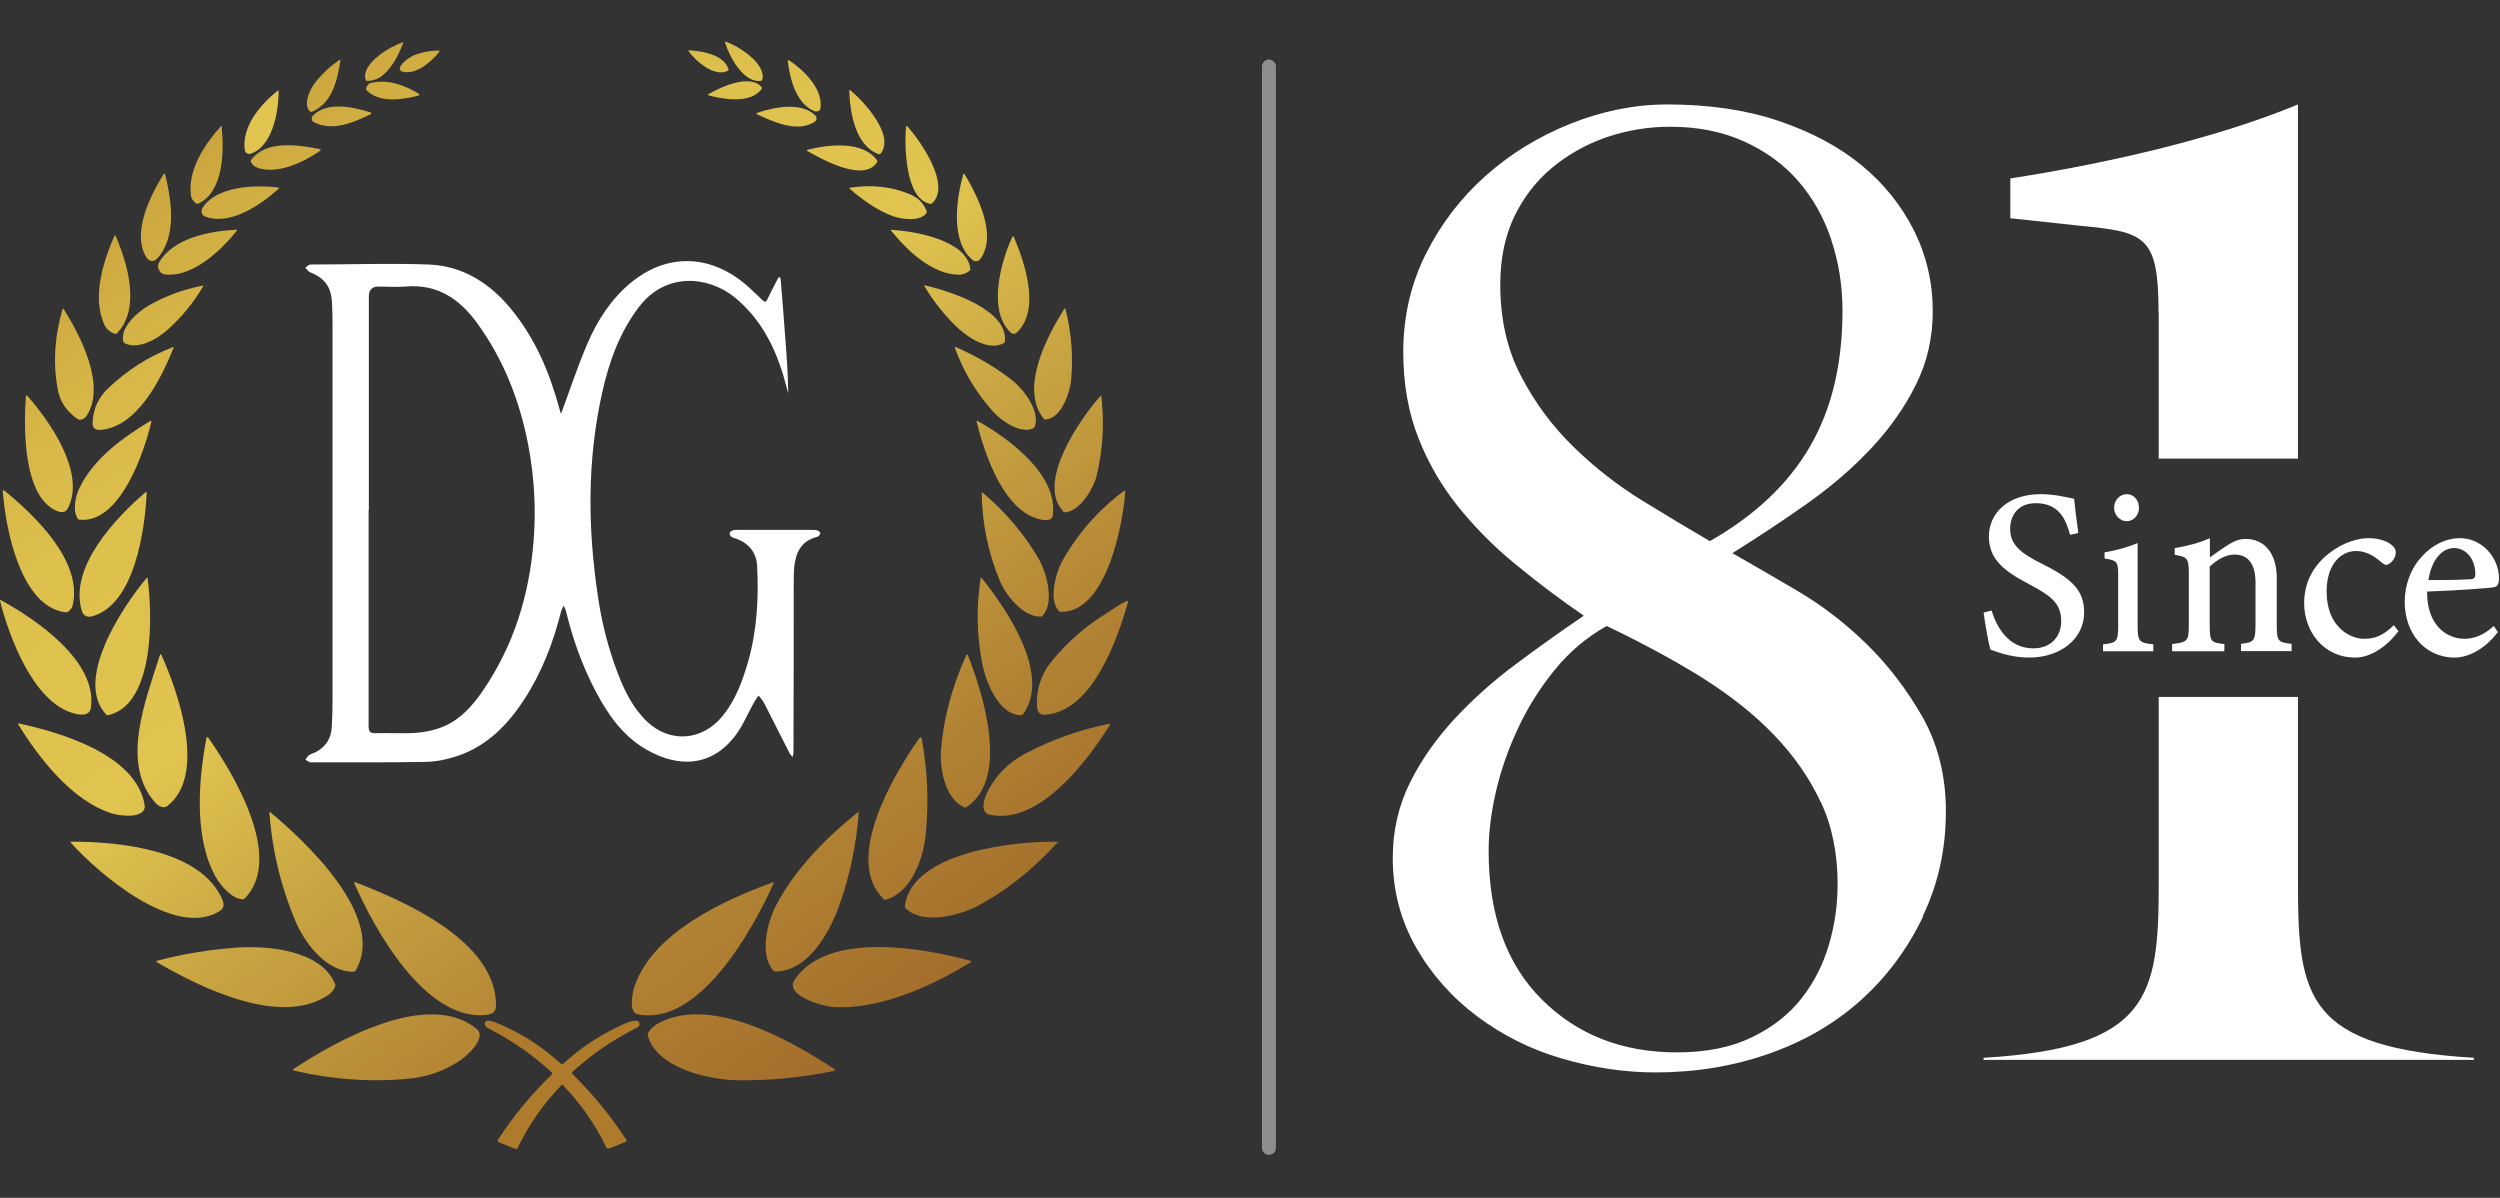 <svg width="359" height="172" viewBox="0 0 359 172" fill="none" xmlns="http://www.w3.org/2000/svg">
<rect x="0" y="0" width="359" height="172" fill="#333333" stroke="none"/>
<g clip-path="url(#clip0_749_4473)">
<path d="M80.506 59.59C81.767 56.187 82.926 52.648 84.392 49.246C85.823 45.946 87.8 42.883 90.663 40.535C95.469 36.623 101.195 36.486 106.171 40.127C107.33 40.978 108.353 42.033 109.409 43.019C109.852 43.462 110.023 43.428 110.261 42.849C110.704 41.897 111.216 40.944 111.693 40.025C111.727 39.923 111.829 39.855 111.931 39.753C112 39.855 112.102 39.991 112.102 40.093C112.34 42.985 112.579 45.877 112.783 48.77C112.988 51.322 113.158 53.907 113.192 56.493C112.852 55.303 112.579 54.078 112.17 52.921C110.841 48.94 108.796 45.401 105.524 42.713C101.706 39.617 95.605 39.038 91.754 44.074C88.959 47.749 87.459 51.968 86.471 56.391C84.289 66.157 84.392 75.99 85.891 85.823C86.437 89.532 87.357 93.105 88.686 96.609C89.675 99.195 90.868 101.645 92.879 103.584C96.185 106.749 100.82 106.408 103.751 102.836C105.592 100.59 106.546 97.97 107.364 95.248C108.693 90.689 108.966 85.993 108.727 81.298C108.625 79.324 107.535 78.031 105.728 77.351C105.524 77.283 105.251 77.249 105.081 77.113C104.91 77.011 104.74 76.738 104.774 76.568C104.774 76.432 105.046 76.228 105.217 76.16C105.421 76.092 105.694 76.092 105.933 76.092C109.443 76.092 112.92 76.092 116.43 76.092C116.737 76.092 117.078 76.092 117.351 76.16C117.521 76.194 117.828 76.466 117.794 76.568C117.76 76.772 117.555 77.045 117.385 77.079C115.033 77.657 114.249 79.358 114.045 81.502C113.976 82.353 113.976 83.237 113.976 84.088C113.976 92.084 113.976 100.08 113.942 108.076C113.942 108.28 113.874 108.484 113.806 108.688C113.67 108.518 113.465 108.348 113.397 108.178C112.17 105.796 110.977 103.414 109.784 101.066C109.58 100.624 109.239 100.284 108.932 99.876C108.693 100.25 108.387 100.624 108.182 101.032C107.432 102.393 106.819 103.857 105.933 105.15C102.661 109.947 97.752 110.491 92.81 107.633C89.436 105.694 87.289 102.598 85.516 99.229C83.608 95.588 82.244 91.778 81.29 87.797C81.222 87.524 81.086 87.252 80.949 86.98C80.813 87.252 80.642 87.524 80.574 87.797C79.45 92.254 77.814 96.541 75.291 100.42C72.906 104.095 69.94 107.123 65.714 108.552C64.282 109.028 62.748 109.369 61.249 109.403C55.83 109.505 50.41 109.471 44.991 109.471C44.821 109.471 44.65 109.471 44.514 109.471C44.275 109.369 44.071 109.233 43.866 109.096C44.036 108.858 44.139 108.586 44.377 108.45C44.65 108.246 45.025 108.178 45.332 108.008C46.831 107.225 47.581 105.966 47.649 104.333C47.718 103.04 47.752 101.747 47.752 100.454C47.752 82.421 47.752 64.387 47.752 46.32C47.752 45.469 47.718 44.585 47.684 43.734C47.615 41.25 46.729 39.991 44.48 39.072C44.241 38.97 44.071 38.664 43.832 38.426C44.105 38.256 44.343 37.984 44.616 37.984C50.274 37.984 55.932 37.779 61.59 37.984C66.395 38.188 70.213 40.57 73.28 44.244C76.825 48.498 78.904 53.431 80.336 58.705C80.438 59.045 80.54 59.352 80.574 59.488L80.506 59.59ZM52.932 73.268C52.932 79.018 52.932 84.802 52.932 90.553C52.932 95.112 52.932 99.637 52.932 104.197C52.932 104.979 53.069 105.32 53.955 105.286C55.966 105.218 57.977 105.388 59.954 105.218C61.283 105.115 62.68 104.775 63.907 104.231C66.259 103.176 67.929 101.237 69.361 99.161C73.758 92.696 76.007 85.483 76.621 77.725C76.996 73.064 76.723 68.402 75.837 63.809C74.61 57.514 72.326 51.628 68.509 46.388C65.987 42.917 62.783 40.74 58.249 41.148C56.954 41.25 55.659 41.148 54.364 41.148C53.432 41.148 52.967 41.613 52.967 42.543C52.967 52.785 52.967 63.026 52.967 73.268H52.932Z" fill="white"/>
<path d="M104.262 6C106.171 6.681 109.988 9.13 109.477 11.41C109.477 11.546 109.374 11.614 109.238 11.614C106.75 11.921 104.705 8.076 104.126 6.136C104.091 6 104.126 5.966 104.262 6Z" fill="url(#paint0_linear_749_4473)"/>
<path d="M52.489 11.444C51.841 9.096 56.068 6.647 57.84 6.068C57.84 6.068 57.908 6.068 57.908 6.102C57.908 6.102 57.908 6.102 57.908 6.136C57.124 8.246 55.42 11.682 52.761 11.614C52.625 11.614 52.557 11.546 52.489 11.41V11.444Z" fill="url(#paint1_linear_749_4473)"/>
<path d="M57.465 9.573C58.59 7.803 61.01 7.293 62.953 7.259C63.123 7.259 63.157 7.327 63.055 7.463C61.896 8.926 59.715 10.798 57.772 10.287C57.5 10.219 57.363 9.981 57.431 9.709C57.431 9.641 57.465 9.607 57.5 9.573H57.465Z" fill="url(#paint2_linear_749_4473)"/>
<path d="M99.013 7.225C100.82 7.327 103.887 7.837 104.603 9.879C104.637 10.015 104.603 10.151 104.467 10.185C102.626 11.104 99.933 8.824 98.911 7.395C98.809 7.259 98.843 7.191 99.013 7.191V7.225Z" fill="url(#paint3_linear_749_4473)"/>
<path d="M48.876 8.756C48.467 11.41 47.717 14.813 44.82 16.038C44.683 16.106 44.513 16.038 44.445 15.935C43.49 14.881 44.581 12.703 45.263 11.852C46.251 10.594 47.376 9.539 48.705 8.654C48.876 8.552 48.944 8.586 48.91 8.756H48.876Z" fill="url(#paint4_linear_749_4473)"/>
<path d="M113.294 8.654C115.374 10.015 118.203 12.737 117.828 15.527C117.793 15.833 117.521 16.038 117.214 16.003C117.18 16.003 117.146 16.003 117.078 16.003C114.351 15.017 113.431 11.342 113.124 8.79C113.124 8.654 113.158 8.62 113.294 8.688V8.654Z" fill="url(#paint5_linear_749_4473)"/>
<path d="M53.409 11.886C55.727 11.342 58.147 12.261 60.123 13.452C60.192 13.486 60.226 13.588 60.192 13.656C60.192 13.69 60.123 13.724 60.089 13.724C57.942 14.302 54.5 14.847 52.693 13.009C52.591 12.907 52.557 12.771 52.591 12.635C52.693 12.227 52.966 11.954 53.375 11.886H53.409Z" fill="url(#paint6_linear_749_4473)"/>
<path d="M101.808 13.486C103.444 12.499 107.739 10.559 109.341 12.499C109.409 12.601 109.409 12.737 109.341 12.839C107.671 14.915 103.956 14.268 101.842 13.724C101.638 13.656 101.638 13.588 101.808 13.486Z" fill="url(#paint7_linear_749_4473)"/>
<path d="M35.141 21.515C34.697 18.181 37.424 14.983 39.844 13.043C39.946 12.941 40.014 12.975 40.014 13.111C40.014 15.969 39.162 21.005 36.027 22.06C35.686 22.196 35.277 21.992 35.175 21.652C35.175 21.618 35.175 21.55 35.175 21.515H35.141Z" fill="url(#paint8_linear_749_4473)"/>
<path d="M126.143 22.128C122.803 20.903 122.053 16.105 121.951 13.043C121.951 12.907 122.019 12.873 122.122 12.975C123.962 14.472 128.529 19.372 126.484 22.026C126.416 22.128 126.28 22.162 126.143 22.128Z" fill="url(#paint9_linear_749_4473)"/>
<path d="M53.205 16.412C50.751 17.603 47.717 18.93 45.059 17.535C44.786 17.399 44.684 17.058 44.82 16.752C44.82 16.718 44.888 16.65 44.922 16.616C47.001 14.506 50.682 15.357 53.205 16.14C53.273 16.14 53.307 16.242 53.307 16.31C53.307 16.344 53.273 16.378 53.239 16.378L53.205 16.412Z" fill="url(#paint10_linear_749_4473)"/>
<path d="M116.976 17.5C114.487 19.1 111.079 17.5 108.693 16.412C108.625 16.412 108.625 16.31 108.659 16.276C108.659 16.276 108.659 16.242 108.727 16.208C111.147 15.391 115.067 14.574 117.078 16.582C117.316 16.82 117.316 17.194 117.078 17.398C117.078 17.398 117.01 17.466 116.976 17.466V17.5Z" fill="url(#paint11_linear_749_4473)"/>
<path d="M31.834 18.147C32.175 21.584 32.175 27.47 28.494 29.239C28.392 29.273 28.29 29.273 28.188 29.239C27.71 28.899 27.472 28.491 27.404 27.98C26.995 24.34 29.312 20.835 31.698 18.147C31.766 18.045 31.834 18.079 31.834 18.181V18.147Z" fill="url(#paint12_linear_749_4473)"/>
<path d="M130.337 18.181C132.177 20.257 136.608 26.551 133.881 29.171C133.779 29.273 133.677 29.273 133.574 29.273C129.927 28.559 129.893 20.835 130.098 18.283C130.098 18.079 130.2 18.045 130.337 18.215V18.181Z" fill="url(#paint13_linear_749_4473)"/>
<path d="M45.809 21.38C46.116 21.448 46.116 21.55 45.877 21.72C43.593 23.285 39.878 25.088 37.015 24.102C36.572 23.965 36.265 23.693 36.061 23.319C35.993 23.217 35.993 23.081 36.061 22.979C38.14 20.12 42.673 20.767 45.809 21.38Z" fill="url(#paint14_linear_749_4473)"/>
<path d="M125.939 23.319C123.997 26.211 118.202 22.945 115.987 21.72C115.782 21.618 115.817 21.516 116.021 21.482C118.986 20.767 123.86 20.155 125.939 23.013C126.008 23.115 126.008 23.217 125.939 23.319Z" fill="url(#paint15_linear_749_4473)"/>
<path d="M138.517 25.02C140.391 28.15 143.254 33.799 140.766 37.201C140.527 37.541 140.05 37.609 139.709 37.371C136.437 34.683 137.324 28.627 138.312 25.088C138.38 24.884 138.448 24.884 138.551 25.088L138.517 25.02Z" fill="url(#paint16_linear_749_4473)"/>
<path d="M21.03 36.963C18.849 33.492 21.61 28.049 23.484 25.02C23.518 24.952 23.62 24.952 23.655 24.986C23.655 24.986 23.689 25.02 23.723 25.054C24.643 28.865 25.427 34.003 22.564 37.133C22.053 37.678 21.439 37.576 21.03 36.963Z" fill="url(#paint17_linear_749_4473)"/>
<path d="M29.005 29.988C30.914 26.687 36.674 26.517 39.946 26.925C40.082 26.925 40.116 26.994 40.014 27.096C37.526 29.375 32.959 32.506 29.414 31.077C29.039 30.907 28.835 30.464 29.005 30.09C29.005 30.09 29.005 30.022 29.039 29.988H29.005Z" fill="url(#paint18_linear_749_4473)"/>
<path d="M131.086 28.116C131.973 28.525 132.62 29.239 133.063 30.294C133.097 30.43 133.063 30.532 133.029 30.634C132.245 31.587 130.746 31.519 129.655 31.383C127.133 31.077 123.895 28.797 122.02 27.096C121.952 27.028 121.952 26.994 122.054 26.96C125.292 26.449 128.326 26.823 131.086 28.082V28.116Z" fill="url(#paint19_linear_749_4473)"/>
<path d="M22.767 37.814C24.812 34.139 30.13 33.186 33.947 32.982C34.083 32.982 34.083 33.016 34.015 33.118C31.8 35.908 27.948 39.549 24.165 39.447C23.551 39.447 23.177 39.311 23.006 39.039C22.665 38.562 22.597 38.154 22.802 37.848L22.767 37.814Z" fill="url(#paint20_linear_749_4473)"/>
<path d="M128.087 33.016C131.222 33.186 138.857 34.445 139.334 38.596C139.334 38.732 139.334 38.834 139.198 38.903C138.721 39.277 138.243 39.447 137.732 39.447C133.881 39.447 130.268 35.976 127.984 33.152C127.882 33.016 127.916 32.982 128.087 32.982V33.016Z" fill="url(#paint21_linear_749_4473)"/>
<path d="M14.895 46.422C13.293 42.577 14.724 37.814 16.395 33.935C16.463 33.765 16.565 33.765 16.633 33.935C18.303 37.814 20.246 44.312 16.803 47.851C16.701 47.953 16.565 47.987 16.429 47.919C15.679 47.613 15.168 47.136 14.895 46.422Z" fill="url(#paint22_linear_749_4473)"/>
<path d="M145.64 34.139C147.276 38.052 149.389 44.551 146.015 47.749C145.776 47.987 145.401 47.987 145.129 47.749C141.823 44.653 143.663 37.712 145.333 34.105C145.435 33.867 145.538 33.867 145.64 34.105V34.139Z" fill="url(#paint23_linear_749_4473)"/>
<path d="M132.824 40.978C136.198 41.761 144.753 44.381 144.31 49.008C144.31 49.144 144.242 49.212 144.14 49.28C141.89 50.505 138.789 48.361 137.119 46.694C135.448 45.027 133.983 43.156 132.756 41.114C132.756 41.08 132.756 41.012 132.756 40.978C132.756 40.978 132.79 40.978 132.824 40.978Z" fill="url(#paint24_linear_749_4473)"/>
<path d="M17.69 49.008C17.281 46.966 19.735 44.823 21.303 43.904C23.723 42.509 26.313 41.556 29.108 41.012C29.21 41.012 29.244 41.012 29.176 41.114C27.779 43.496 26.04 45.605 23.961 47.443C22.496 48.736 19.769 50.267 17.894 49.28C17.792 49.212 17.724 49.11 17.69 49.008Z" fill="url(#paint25_linear_749_4473)"/>
<path d="M9.169 44.415C11.555 48.225 15.236 55.303 12.475 59.658C12.236 60.032 11.93 60.236 11.521 60.27C11.418 60.27 11.282 60.27 11.18 60.202C9.612 59.114 8.658 57.753 8.317 56.051C7.601 52.343 7.806 48.464 8.964 44.449C8.999 44.313 9.067 44.279 9.169 44.449V44.415Z" fill="url(#paint26_linear_749_4473)"/>
<path d="M149.866 60.134C146.39 55.745 150.377 48.259 152.831 44.346C152.831 44.278 152.934 44.278 152.968 44.312C152.968 44.312 153.002 44.346 153.002 44.38C153.854 47.749 154.127 51.151 153.82 54.554C153.649 56.391 152.388 60.1 150.173 60.236C150.037 60.236 149.934 60.202 149.832 60.1L149.866 60.134Z" fill="url(#paint27_linear_749_4473)"/>
<path d="M24.915 49.961C23.143 54.418 19.632 61.461 14.315 61.733C13.599 61.767 13.258 61.393 13.292 60.611C13.395 58.705 14.11 57.106 15.508 55.779C18.235 53.159 21.336 51.186 24.813 49.859C24.915 49.825 24.949 49.859 24.915 49.961Z" fill="url(#paint28_linear_749_4473)"/>
<path d="M137.221 49.825C140.459 51.254 143.186 52.887 145.402 54.656C147.106 56.017 149.287 58.977 148.64 61.189C148.605 61.291 148.537 61.393 148.435 61.461C146.731 62.448 143.834 60.474 142.675 59.181C140.187 56.425 138.346 53.363 137.119 49.927C137.085 49.791 137.119 49.757 137.221 49.825Z" fill="url(#paint29_linear_749_4473)"/>
<path d="M3.987 56.902C7.191 60.577 12.304 67.858 9.782 72.928C9.509 73.506 9.032 73.676 8.35 73.438C3.204 71.601 3.408 61.053 3.715 56.97C3.715 56.732 3.817 56.732 3.953 56.902H3.987Z" fill="url(#paint30_linear_749_4473)"/>
<path d="M152.661 73.404C148.741 69.253 155.183 60.032 158.046 56.834C158.046 56.8 158.114 56.8 158.148 56.834C158.148 56.834 158.148 56.834 158.148 56.902C158.591 60.645 158.387 64.388 157.535 68.096C157.126 69.968 155.217 73.37 152.933 73.574C152.831 73.574 152.695 73.54 152.627 73.472L152.661 73.404Z" fill="url(#paint31_linear_749_4473)"/>
<path d="M11.418 70.07C13.429 65.85 17.689 62.788 21.609 60.44C21.643 60.44 21.711 60.44 21.745 60.474C21.745 60.474 21.745 60.508 21.745 60.542C20.757 64.796 17.28 75.207 11.452 74.629C11.316 74.629 11.213 74.561 11.145 74.459C10.395 73.268 10.838 71.26 11.418 70.07Z" fill="url(#paint32_linear_749_4473)"/>
<path d="M150.037 74.697C144.243 74.085 141.38 65.136 140.255 60.611C140.221 60.441 140.255 60.407 140.425 60.474C144.822 62.924 151.878 68.13 151.196 73.88C151.128 74.493 150.753 74.731 150.071 74.663L150.037 74.697Z" fill="url(#paint33_linear_749_4473)"/>
<path d="M0.58 70.41C4.908 73.948 11.827 80.481 10.464 86.81C10.362 87.252 10.157 87.559 9.782 87.831C9.68 87.899 9.544 87.933 9.441 87.933C2.863 87.15 0.75 75.616 0.409 70.512C0.409 70.376 0.443 70.342 0.58 70.444V70.41Z" fill="url(#paint34_linear_749_4473)"/>
<path d="M152.423 80.787C154.672 76.704 157.672 73.268 161.421 70.478C161.523 70.376 161.591 70.41 161.591 70.58C161.251 75.275 158.933 87.899 152.389 87.865C152.253 87.865 152.15 87.831 152.048 87.729C150.582 86.198 151.571 82.421 152.423 80.787Z" fill="url(#paint35_linear_749_4473)"/>
<path d="M11.759 87.763C9.85 81.434 16.599 74.391 20.86 70.716C20.996 70.58 21.098 70.614 21.064 70.818C20.825 75.752 19.428 86.844 13.191 88.511C12.509 88.681 11.964 88.409 11.759 87.763Z" fill="url(#paint36_linear_749_4473)"/>
<path d="M143.561 83.373C141.925 79.426 141.039 75.241 140.971 70.818C140.971 70.716 141.005 70.682 141.107 70.75C144.345 73.472 147.004 76.602 149.083 80.107C150.241 82.046 151.503 86.436 149.73 88.409C149.662 88.511 149.526 88.545 149.423 88.545C146.867 88.579 144.447 85.483 143.561 83.373Z" fill="url(#paint37_linear_749_4473)"/>
<path d="M15.27 102.632C10.532 97.63 17.689 87.014 21.03 83.033C21.132 82.931 21.2 82.931 21.2 83.067C21.882 88.103 22.291 101.067 15.576 102.7C15.474 102.7 15.338 102.7 15.27 102.598V102.632Z" fill="url(#paint38_linear_749_4473)"/>
<path d="M140.936 82.965C144.515 87.388 150.991 96.813 146.935 102.53C146.867 102.632 146.731 102.7 146.594 102.7C143.356 102.666 141.516 97.8 141.005 95.078C140.255 91.063 140.187 87.048 140.834 82.999C140.834 82.897 140.868 82.897 140.936 82.999V82.965Z" fill="url(#paint39_linear_749_4473)"/>
<path d="M0.102 86.163C5.078 88.885 14.008 94.908 13.054 101.611C12.884 102.87 11.52 102.7 10.566 102.428C4.738 100.828 1.295 91.369 0 86.266C0 86.163 0 86.129 0.102 86.198V86.163Z" fill="url(#paint40_linear_749_4473)"/>
<path d="M162 86.436C160.5 91.642 156.956 102.121 150.139 102.632C149.355 102.7 148.946 102.292 148.912 101.441C148.776 98.991 149.491 96.814 151.059 94.908C153.275 92.22 155.831 89.94 158.796 88.137C159.512 87.695 160.739 86.776 161.796 86.3C161.864 86.266 161.966 86.3 162 86.368C162 86.402 162 86.436 162 86.47V86.436Z" fill="url(#paint41_linear_749_4473)"/>
<path d="M22.325 115.289C17.212 109.641 20.962 100.488 22.939 94.125C23.007 93.887 23.109 93.887 23.211 94.125C25.597 99.399 29.755 111.376 23.995 115.765C23.484 116.14 22.734 115.765 22.325 115.289Z" fill="url(#paint42_linear_749_4473)"/>
<path d="M135.142 107.429C135.551 102.836 136.846 98.311 138.755 94.091C138.755 94.023 138.857 93.989 138.925 94.023C138.925 94.023 138.993 94.057 138.993 94.091C141.243 99.808 144.958 111.853 138.789 115.902C138.686 115.97 138.584 115.97 138.448 115.902C135.653 114.745 134.869 110.151 135.142 107.395V107.429Z" fill="url(#paint43_linear_749_4473)"/>
<path d="M2.727 103.891C8.692 105.184 19.496 108.348 20.758 115.527C21.132 117.705 17.076 117.161 15.986 116.786C10.294 114.949 5.624 108.892 2.625 104.027C2.557 103.891 2.591 103.823 2.727 103.891Z" fill="url(#paint44_linear_749_4473)"/>
<path d="M141.823 113.656C143.05 111.274 144.856 109.471 147.242 108.212C151.059 106.204 155.081 104.775 159.308 103.925C159.342 103.925 159.41 103.925 159.41 103.993C159.41 103.993 159.41 104.027 159.41 104.061C156.172 109.233 149.253 118.522 142.13 116.99C140.664 116.684 141.312 114.677 141.823 113.69V113.656Z" fill="url(#paint45_linear_749_4473)"/>
<path d="M29.858 105.864C33.743 111.376 40.73 123.217 35.175 129.001C35.106 129.069 35.004 129.137 34.868 129.137C33.368 129.137 31.698 127.198 31.016 126.007C27.812 120.393 28.494 111.989 29.653 105.932C29.653 105.864 29.721 105.83 29.789 105.864C29.789 105.864 29.823 105.864 29.858 105.898V105.864Z" fill="url(#paint46_linear_749_4473)"/>
<path d="M126.859 129.07C121.031 123.387 128.461 111.002 132.074 105.932C132.108 105.864 132.21 105.864 132.279 105.898C132.279 105.898 132.347 105.966 132.347 106C133.199 110.56 133.403 115.187 132.926 119.883C132.585 123.319 130.881 128.117 127.2 129.206C127.064 129.24 126.961 129.206 126.859 129.138V129.07Z" fill="url(#paint47_linear_749_4473)"/>
<path d="M38.787 116.616C43.899 120.835 55.59 131.791 51.057 139.379C50.989 139.481 50.886 139.549 50.75 139.549C46.797 139.549 43.695 135.364 42.331 132.064C40.286 127.13 39.059 121.992 38.685 116.684C38.685 116.65 38.685 116.582 38.753 116.582C38.753 116.582 38.787 116.582 38.821 116.582L38.787 116.616Z" fill="url(#paint48_linear_749_4473)"/>
<path d="M111.419 130.056C114.146 124.85 118.611 120.291 123.178 116.65C123.28 116.582 123.315 116.582 123.315 116.718C122.974 121.278 122.053 125.701 120.52 130.022C119.088 134.003 116.055 139.447 111.351 139.515C111.249 139.515 111.113 139.481 111.044 139.379C109.033 137.065 110.158 132.506 111.419 130.056Z" fill="url(#paint49_linear_749_4473)"/>
<path d="M31.425 130.907C24.95 134.718 14.213 125.497 10.191 121.04C10.089 120.937 10.123 120.869 10.259 120.869C16.872 120.835 28.869 121.958 31.937 129.206C32.243 129.954 32.175 130.465 31.425 130.907Z" fill="url(#paint50_linear_749_4473)"/>
<path d="M129.927 130.124C130.949 122.264 145.878 120.767 151.774 120.869C151.877 120.869 151.911 120.903 151.843 121.005C148.23 124.952 144.412 127.981 140.39 130.09C137.63 131.519 132.585 132.812 130.063 130.464C129.961 130.396 129.927 130.26 129.961 130.158L129.927 130.124Z" fill="url(#paint51_linear_749_4473)"/>
<path d="M51.023 126.688C58.454 129.546 71.167 135.228 71.235 144.313C71.235 145.265 70.758 145.64 69.838 145.742C61.01 146.661 53.75 133.391 50.887 126.858C50.819 126.688 50.887 126.62 51.023 126.688Z" fill="url(#paint52_linear_749_4473)"/>
<path d="M91.14 141.591C93.798 133.867 103.955 129.274 111.011 126.688C111.045 126.688 111.113 126.688 111.113 126.722C111.113 126.722 111.113 126.756 111.113 126.79C108.284 133.153 100.479 147.511 91.549 145.64C90.22 145.368 90.833 142.441 91.14 141.557V141.591Z" fill="url(#paint53_linear_749_4473)"/>
<path d="M47.342 142.747C40.559 147.613 28.869 141.897 22.563 138.188C22.393 138.086 22.393 138.018 22.597 137.95C26.244 136.997 30.062 136.351 33.981 136.079C38.48 135.772 46.115 136.419 48.126 141.318C48.16 141.42 48.16 141.557 48.126 141.659C47.922 142.135 47.649 142.509 47.308 142.747H47.342Z" fill="url(#paint54_linear_749_4473)"/>
<path d="M114.078 140.74C118.748 133.595 132.756 136.147 139.402 137.984C139.436 137.984 139.47 138.052 139.47 138.086C139.47 138.086 139.47 138.12 139.436 138.154C133.778 141.625 126.212 145.095 119.463 144.585C118.066 144.483 112.681 142.952 114.078 140.74Z" fill="url(#paint55_linear_749_4473)"/>
<path d="M42.162 153.5C48.024 149.621 61.453 141.965 68.44 147.749C70.008 149.042 66.975 151.696 65.986 152.343C63.805 153.772 61.487 154.588 59.067 154.861C53.58 155.439 47.956 155.065 42.196 153.738C42.026 153.704 42.026 153.636 42.162 153.534V153.5Z" fill="url(#paint56_linear_749_4473)"/>
<path d="M94.139 147.171C101.638 142.645 113.465 149.314 119.839 153.534C119.907 153.568 119.907 153.636 119.873 153.704C119.873 153.704 119.839 153.738 119.804 153.772C115.305 154.724 110.738 155.167 106.103 155.133C101.945 155.099 94.344 153.465 93.015 148.702C93.015 148.566 93.015 148.464 93.049 148.362C93.356 147.851 93.696 147.477 94.139 147.239V147.171Z" fill="url(#paint57_linear_749_4473)"/>
<path d="M80.574 155.881C78.018 158.535 75.939 161.529 74.337 164.83C74.268 165 74.132 165.034 73.962 164.966L71.61 164.013C71.61 164.013 71.439 163.843 71.474 163.741C71.474 163.741 71.474 163.741 71.474 163.707C73.689 160.305 76.279 157.174 79.21 154.316C79.313 154.214 79.313 154.078 79.21 153.976C76.518 151.492 73.519 149.416 70.212 147.715C69.974 147.613 69.838 147.477 69.735 147.375C69.565 147.171 69.565 146.899 69.735 146.694C69.838 146.592 69.974 146.558 70.144 146.558C70.553 146.626 70.962 146.728 71.337 146.899C74.78 148.294 77.813 150.267 80.506 152.717C80.608 152.819 80.812 152.819 80.915 152.717C83.505 150.335 86.47 148.43 89.776 146.967C90.322 146.728 90.833 146.592 91.31 146.558C91.583 146.558 91.822 146.762 91.856 147.035C91.856 147.239 91.753 147.443 91.583 147.511C88.174 149.212 85.073 151.322 82.244 153.874C82.142 153.976 82.108 154.18 82.244 154.282C85.141 157.106 87.697 160.237 89.913 163.639C90.015 163.809 89.981 163.911 89.811 163.979L87.459 164.932C87.459 164.932 87.186 164.932 87.084 164.796C85.482 161.461 83.403 158.501 80.847 155.847C80.744 155.745 80.642 155.745 80.574 155.847V155.881Z" fill="#AE7B2C"/>
</g>
<path d="M276.142 131.654C273.905 136.279 270.941 140.286 267.196 143.647C263.451 147.008 259.033 149.563 253.94 151.338C248.848 153.113 243.459 154 237.747 154C233.302 154 228.829 153.328 224.303 152.01C219.776 150.692 215.735 148.649 212.098 145.933C208.487 143.217 205.55 139.909 203.341 136.037C201.132 132.164 200 127.889 200 123.21C200 119.284 200.835 115.68 202.479 112.373C204.122 109.065 206.305 105.999 208.945 103.149C211.613 100.299 214.576 97.663 217.809 95.27C221.043 92.85 224.249 90.591 227.428 88.413C224.114 86.127 220.908 83.734 217.809 81.179C214.684 78.651 211.936 75.881 209.511 72.897C207.086 69.912 205.146 66.604 203.691 62.92C202.236 59.236 201.509 55.121 201.509 50.55C201.509 45.495 202.587 40.789 204.742 36.486C206.897 32.183 209.753 28.445 213.31 25.272C216.866 22.099 220.935 19.598 225.515 17.77C230.096 15.941 234.73 15 239.418 15C245.372 15 250.734 15.78 255.422 17.366C260.11 18.953 264.098 21.077 267.331 23.74C270.564 26.402 273.07 29.548 274.875 33.151C276.653 36.755 277.543 40.6 277.543 44.661C277.543 48.453 276.761 51.975 275.145 55.202C273.555 58.429 271.426 61.468 268.759 64.318C266.092 67.169 263.02 69.831 259.518 72.305C256.015 74.779 252.432 77.145 248.767 79.431C251.435 80.937 254.533 82.766 258.09 84.836C261.646 86.934 264.987 89.488 268.086 92.527C271.184 95.566 273.851 99.061 276.088 102.988C278.297 106.914 279.429 111.431 279.429 116.487C279.429 121.946 278.324 126.974 276.088 131.6L276.142 131.654ZM261.457 115.196C259.868 111.781 257.658 108.581 254.802 105.596C251.947 102.611 248.471 99.868 244.429 97.314C240.361 94.786 235.781 92.312 230.715 89.892C227.805 91.532 225.3 93.656 223.198 96.265C221.097 98.873 219.345 101.643 217.971 104.628C216.57 107.613 215.519 110.625 214.819 113.663C214.118 116.702 213.768 119.553 213.768 122.215C213.768 131.331 216.301 138.43 221.393 143.512C226.485 148.595 232.952 151.123 240.819 151.123C245.022 151.123 248.606 150.397 251.596 148.944C254.587 147.492 256.958 145.61 258.736 143.324C260.514 141.038 261.808 138.484 262.643 135.633C263.478 132.783 263.882 129.906 263.882 126.974C263.882 122.537 263.074 118.611 261.484 115.196H261.457ZM262.993 34.469C261.916 31.242 260.326 28.419 258.224 25.998C256.123 23.578 253.509 21.696 250.411 20.297C247.312 18.899 243.783 18.2 239.849 18.2C236.67 18.2 233.625 18.711 230.688 19.706C227.778 20.728 225.165 22.18 222.875 24.089C220.585 25.998 218.779 28.338 217.432 31.135C216.112 33.931 215.438 37.158 215.438 40.842C215.438 45.79 216.408 50.147 218.402 53.965C220.369 57.757 222.875 61.172 225.919 64.13C228.964 67.115 232.251 69.67 235.727 71.821C239.229 73.972 242.489 75.935 245.534 77.71C252 74.026 256.796 69.508 259.922 64.103C263.047 58.725 264.583 52.217 264.583 44.607C264.583 41.057 264.044 37.669 262.966 34.442L262.993 34.469Z" fill="white"/>
<path d="M329.989 126.966V100.083H309.993V126.966C309.993 143.065 308.651 150.486 284.844 151.901V152.195H355.246V151.901C331.305 150.46 329.989 143.305 329.989 126.966ZM309.993 44.847V65.857H329.989V15C318.582 19.725 303.471 23.329 288.682 25.625V31.338L298.586 32.406C308.034 33.314 309.966 33.821 309.966 44.847H309.993Z" fill="white"/>
<path d="M297.269 76.815C296.642 74.537 295.661 72.259 292.337 72.259C289.694 72.259 288.659 74.113 288.659 75.941C288.659 78.245 290.184 79.437 293.154 80.92C297.323 83.013 299.285 84.628 299.285 87.939C299.285 91.647 296.016 94.428 291.356 94.428C289.203 94.428 287.323 93.846 285.825 93.29C285.552 92.362 285.089 89.793 284.844 87.966L285.988 87.674C286.697 89.952 288.332 93.104 291.983 93.104C294.462 93.104 295.988 91.462 295.988 89.21C295.988 86.668 294.571 85.582 291.465 83.94C287.732 81.98 285.607 80.311 285.607 77.026C285.607 73.742 288.277 70.961 293.073 70.961C295.144 70.961 297.078 71.491 297.841 71.623C297.977 72.868 298.141 74.325 298.441 76.55L297.296 76.788L297.269 76.815Z" fill="white"/>
<path d="M301.993 93.526V92.526C303.951 92.316 304.172 92.158 304.172 89.791V82.796C304.172 80.639 304.074 80.508 302.213 80.192V79.324C303.927 79.035 305.518 78.588 306.962 77.983V89.791C306.962 92.106 307.158 92.316 309.214 92.526V93.526H301.993ZM305.395 74.853C304.441 74.853 303.584 73.959 303.584 72.933C303.584 71.776 304.441 70.961 305.42 70.961C306.399 70.961 307.158 71.802 307.158 72.933C307.158 73.959 306.375 74.853 305.371 74.853H305.395Z" fill="white"/>
<path d="M321.812 93.499V92.457C323.705 92.238 323.89 92.019 323.89 89.581V83.663C323.89 81.17 322.969 79.635 320.891 79.635C319.576 79.635 318.34 80.403 317.314 81.362V89.773C317.314 92.184 317.498 92.266 319.418 92.485V93.526H311.922V92.485C314.105 92.211 314.315 92.101 314.315 89.745V82.375C314.315 80.101 314.079 79.992 312.29 79.663V78.704C314.026 78.43 315.815 77.964 317.34 77.279C317.34 78.046 317.34 79.197 317.34 80.046C318.024 79.553 318.761 79.005 319.655 78.43C320.628 77.8 321.47 77.389 322.469 77.389C325.205 77.389 326.941 79.499 326.941 82.978V89.745C326.941 92.129 327.151 92.238 329.071 92.457V93.499H321.838H321.812Z" fill="white"/>
<path d="M344.416 90.624C342.817 92.81 340.418 94.429 338.239 94.429C333.607 94.429 330.877 90.624 330.877 86.621C330.877 83.725 332.118 81.254 334.517 79.409C336.502 77.847 338.68 77.279 340.114 77.279C341.686 77.279 342.872 77.762 343.423 78.245C343.92 78.642 344.03 78.926 344.03 79.38C344.03 80.289 343.12 81.112 342.679 81.112C342.486 81.112 342.32 81.027 341.962 80.743C340.776 79.664 339.535 79.125 338.322 79.125C336.116 79.125 334.103 81.084 334.103 84.945C334.103 90.056 337.495 91.731 339.48 91.731C340.969 91.731 342.182 91.334 343.754 89.772L344.388 90.596L344.416 90.624Z" fill="white"/>
<path d="M358.69 90.766C356.373 93.804 353.777 94.429 352.548 94.429C348.026 94.429 345.318 90.738 345.318 86.45C345.318 83.923 346.24 81.567 347.747 79.948C349.282 78.216 351.292 77.279 353.218 77.279C356.457 77.279 358.857 80.09 358.857 83.072C358.829 83.781 358.718 84.179 358.159 84.321C357.434 84.463 352.716 84.803 348.529 84.945C348.473 89.715 351.292 91.731 353.888 91.731C355.368 91.731 356.764 91.135 358.104 89.886L358.69 90.766ZM352.381 78.699C350.734 78.699 349.171 80.317 348.724 83.299C350.65 83.299 352.576 83.299 354.614 83.185C355.228 83.185 355.452 83.015 355.452 82.447C355.48 80.516 354.307 78.699 352.381 78.699Z" fill="white"/>
<path d="M182.223 9.556L182.223 164.833" stroke="#8E8E8E" stroke-width="2" stroke-linecap="round"/>
<defs>
<linearGradient id="paint0_linear_749_4473" x1="250.345" y1="203.857" x2="73.369" y2="-37.638" gradientUnits="userSpaceOnUse">
<stop stop-color="#AE7B2C"/>
<stop offset="0.02" stop-color="#AC782B"/>
<stop offset="0.18" stop-color="#A06A28"/>
<stop offset="0.32" stop-color="#9D6628"/>
<stop offset="0.39" stop-color="#A26D2B"/>
<stop offset="0.49" stop-color="#B18233"/>
<stop offset="0.61" stop-color="#C9A542"/>
<stop offset="0.7" stop-color="#E0C44F"/>
<stop offset="0.8" stop-color="#DEC14D"/>
<stop offset="0.86" stop-color="#D7B748"/>
<stop offset="0.92" stop-color="#CDA83F"/>
<stop offset="0.98" stop-color="#BE9232"/>
<stop offset="1" stop-color="#B7882D"/>
</linearGradient>
<linearGradient id="paint1_linear_749_4473" x1="216.738" y1="228.491" x2="39.762" y2="-13.038" gradientUnits="userSpaceOnUse">
<stop stop-color="#AE7B2C"/>
<stop offset="0.02" stop-color="#AC782B"/>
<stop offset="0.18" stop-color="#A06A28"/>
<stop offset="0.32" stop-color="#9D6628"/>
<stop offset="0.39" stop-color="#A26D2B"/>
<stop offset="0.49" stop-color="#B18233"/>
<stop offset="0.61" stop-color="#C9A542"/>
<stop offset="0.7" stop-color="#E0C44F"/>
<stop offset="0.8" stop-color="#DEC14D"/>
<stop offset="0.86" stop-color="#D7B748"/>
<stop offset="0.92" stop-color="#CDA83F"/>
<stop offset="0.98" stop-color="#BE9232"/>
<stop offset="1" stop-color="#B7882D"/>
</linearGradient>
<linearGradient id="paint2_linear_749_4473" x1="220.079" y1="226.041" x2="43.103" y2="-15.488" gradientUnits="userSpaceOnUse">
<stop stop-color="#AE7B2C"/>
<stop offset="0.02" stop-color="#AC782B"/>
<stop offset="0.18" stop-color="#A06A28"/>
<stop offset="0.32" stop-color="#9D6628"/>
<stop offset="0.39" stop-color="#A26D2B"/>
<stop offset="0.49" stop-color="#B18233"/>
<stop offset="0.61" stop-color="#C9A542"/>
<stop offset="0.7" stop-color="#E0C44F"/>
<stop offset="0.8" stop-color="#DEC14D"/>
<stop offset="0.86" stop-color="#D7B748"/>
<stop offset="0.92" stop-color="#CDA83F"/>
<stop offset="0.98" stop-color="#BE9232"/>
<stop offset="1" stop-color="#B7882D"/>
</linearGradient>
<linearGradient id="paint3_linear_749_4473" x1="247.107" y1="206.239" x2="70.131" y2="-35.29" gradientUnits="userSpaceOnUse">
<stop stop-color="#AE7B2C"/>
<stop offset="0.02" stop-color="#AC782B"/>
<stop offset="0.18" stop-color="#A06A28"/>
<stop offset="0.32" stop-color="#9D6628"/>
<stop offset="0.39" stop-color="#A26D2B"/>
<stop offset="0.49" stop-color="#B18233"/>
<stop offset="0.61" stop-color="#C9A542"/>
<stop offset="0.7" stop-color="#E0C44F"/>
<stop offset="0.8" stop-color="#DEC14D"/>
<stop offset="0.86" stop-color="#D7B748"/>
<stop offset="0.92" stop-color="#CDA83F"/>
<stop offset="0.98" stop-color="#BE9232"/>
<stop offset="1" stop-color="#B7882D"/>
</linearGradient>
<linearGradient id="paint4_linear_749_4473" x1="209.512" y1="233.765" x2="32.536" y2="-7.73" gradientUnits="userSpaceOnUse">
<stop stop-color="#AE7B2C"/>
<stop offset="0.02" stop-color="#AC782B"/>
<stop offset="0.18" stop-color="#A06A28"/>
<stop offset="0.32" stop-color="#9D6628"/>
<stop offset="0.39" stop-color="#A26D2B"/>
<stop offset="0.49" stop-color="#B18233"/>
<stop offset="0.61" stop-color="#C9A542"/>
<stop offset="0.7" stop-color="#E0C44F"/>
<stop offset="0.8" stop-color="#DEC14D"/>
<stop offset="0.86" stop-color="#D7B748"/>
<stop offset="0.92" stop-color="#CDA83F"/>
<stop offset="0.98" stop-color="#BE9232"/>
<stop offset="1" stop-color="#B7882D"/>
</linearGradient>
<linearGradient id="paint5_linear_749_4473" x1="254.094" y1="201.101" x2="77.118" y2="-40.394" gradientUnits="userSpaceOnUse">
<stop stop-color="#AE7B2C"/>
<stop offset="0.02" stop-color="#AC782B"/>
<stop offset="0.18" stop-color="#A06A28"/>
<stop offset="0.32" stop-color="#9D6628"/>
<stop offset="0.39" stop-color="#A26D2B"/>
<stop offset="0.49" stop-color="#B18233"/>
<stop offset="0.61" stop-color="#C9A542"/>
<stop offset="0.7" stop-color="#E0C44F"/>
<stop offset="0.8" stop-color="#DEC14D"/>
<stop offset="0.86" stop-color="#D7B748"/>
<stop offset="0.92" stop-color="#CDA83F"/>
<stop offset="0.98" stop-color="#BE9232"/>
<stop offset="1" stop-color="#B7882D"/>
</linearGradient>
<linearGradient id="paint6_linear_749_4473" x1="215.409" y1="229.444" x2="38.433" y2="-12.051" gradientUnits="userSpaceOnUse">
<stop stop-color="#AE7B2C"/>
<stop offset="0.02" stop-color="#AC782B"/>
<stop offset="0.18" stop-color="#A06A28"/>
<stop offset="0.32" stop-color="#9D6628"/>
<stop offset="0.39" stop-color="#A26D2B"/>
<stop offset="0.49" stop-color="#B18233"/>
<stop offset="0.61" stop-color="#C9A542"/>
<stop offset="0.7" stop-color="#E0C44F"/>
<stop offset="0.8" stop-color="#DEC14D"/>
<stop offset="0.86" stop-color="#D7B748"/>
<stop offset="0.92" stop-color="#CDA83F"/>
<stop offset="0.98" stop-color="#BE9232"/>
<stop offset="1" stop-color="#B7882D"/>
</linearGradient>
<linearGradient id="paint7_linear_749_4473" x1="247.38" y1="206.034" x2="70.404" y2="-35.495" gradientUnits="userSpaceOnUse">
<stop stop-color="#AE7B2C"/>
<stop offset="0.02" stop-color="#AC782B"/>
<stop offset="0.18" stop-color="#A06A28"/>
<stop offset="0.32" stop-color="#9D6628"/>
<stop offset="0.39" stop-color="#A26D2B"/>
<stop offset="0.49" stop-color="#B18233"/>
<stop offset="0.61" stop-color="#C9A542"/>
<stop offset="0.7" stop-color="#E0C44F"/>
<stop offset="0.8" stop-color="#DEC14D"/>
<stop offset="0.86" stop-color="#D7B748"/>
<stop offset="0.92" stop-color="#CDA83F"/>
<stop offset="0.98" stop-color="#BE9232"/>
<stop offset="1" stop-color="#B7882D"/>
</linearGradient>
<linearGradient id="paint8_linear_749_4473" x1="201.196" y1="239.89" x2="24.22" y2="-1.639" gradientUnits="userSpaceOnUse">
<stop stop-color="#AE7B2C"/>
<stop offset="0.02" stop-color="#AC782B"/>
<stop offset="0.18" stop-color="#A06A28"/>
<stop offset="0.32" stop-color="#9D6628"/>
<stop offset="0.39" stop-color="#A26D2B"/>
<stop offset="0.49" stop-color="#B18233"/>
<stop offset="0.61" stop-color="#C9A542"/>
<stop offset="0.7" stop-color="#E0C44F"/>
</linearGradient>
<linearGradient id="paint9_linear_749_4473" x1="257.23" y1="198.821" x2="80.288" y2="-42.708" gradientUnits="userSpaceOnUse">
<stop stop-color="#AE7B2C"/>
<stop offset="0.02" stop-color="#AC782B"/>
<stop offset="0.18" stop-color="#A06A28"/>
<stop offset="0.32" stop-color="#9D6628"/>
<stop offset="0.39" stop-color="#A26D2B"/>
<stop offset="0.49" stop-color="#B18233"/>
<stop offset="0.61" stop-color="#C9A542"/>
<stop offset="0.7" stop-color="#E0C44F"/>
<stop offset="0.8" stop-color="#DEC14D"/>
<stop offset="0.86" stop-color="#D7B748"/>
<stop offset="0.92" stop-color="#CDA83F"/>
<stop offset="0.98" stop-color="#BE9232"/>
<stop offset="1" stop-color="#B7882D"/>
</linearGradient>
<linearGradient id="paint10_linear_749_4473" x1="208.933" y1="234.208" x2="31.957" y2="-7.288" gradientUnits="userSpaceOnUse">
<stop stop-color="#AE7B2C"/>
<stop offset="0.02" stop-color="#AC782B"/>
<stop offset="0.18" stop-color="#A06A28"/>
<stop offset="0.32" stop-color="#9D6628"/>
<stop offset="0.39" stop-color="#A26D2B"/>
<stop offset="0.49" stop-color="#B18233"/>
<stop offset="0.61" stop-color="#C9A542"/>
<stop offset="0.7" stop-color="#E0C44F"/>
<stop offset="0.8" stop-color="#DEC14D"/>
<stop offset="0.86" stop-color="#D7B748"/>
<stop offset="0.92" stop-color="#CDA83F"/>
<stop offset="0.98" stop-color="#BE9232"/>
<stop offset="1" stop-color="#B7882D"/>
</linearGradient>
<linearGradient id="paint11_linear_749_4473" x1="250.55" y1="203.721" x2="73.573" y2="-37.808" gradientUnits="userSpaceOnUse">
<stop stop-color="#AE7B2C"/>
<stop offset="0.02" stop-color="#AC782B"/>
<stop offset="0.18" stop-color="#A06A28"/>
<stop offset="0.32" stop-color="#9D6628"/>
<stop offset="0.39" stop-color="#A26D2B"/>
<stop offset="0.49" stop-color="#B18233"/>
<stop offset="0.61" stop-color="#C9A542"/>
<stop offset="0.7" stop-color="#E0C44F"/>
<stop offset="0.8" stop-color="#DEC14D"/>
<stop offset="0.86" stop-color="#D7B748"/>
<stop offset="0.92" stop-color="#CDA83F"/>
<stop offset="0.98" stop-color="#BE9232"/>
<stop offset="1" stop-color="#B7882D"/>
</linearGradient>
<linearGradient id="paint12_linear_749_4473" x1="193.221" y1="245.708" x2="16.245" y2="4.213" gradientUnits="userSpaceOnUse">
<stop stop-color="#AE7B2C"/>
<stop offset="0.02" stop-color="#AC782B"/>
<stop offset="0.18" stop-color="#A06A28"/>
<stop offset="0.32" stop-color="#9D6628"/>
<stop offset="0.39" stop-color="#A26D2B"/>
<stop offset="0.49" stop-color="#B18233"/>
<stop offset="0.61" stop-color="#C9A542"/>
<stop offset="0.7" stop-color="#E0C44F"/>
<stop offset="0.8" stop-color="#DEC14D"/>
<stop offset="0.86" stop-color="#D7B748"/>
<stop offset="0.92" stop-color="#CDA83F"/>
<stop offset="0.98" stop-color="#BE9232"/>
<stop offset="1" stop-color="#B7882D"/>
</linearGradient>
<linearGradient id="paint13_linear_749_4473" x1="259.207" y1="197.358" x2="82.265" y2="-44.171" gradientUnits="userSpaceOnUse">
<stop stop-color="#AE7B2C"/>
<stop offset="0.02" stop-color="#AC782B"/>
<stop offset="0.18" stop-color="#A06A28"/>
<stop offset="0.32" stop-color="#9D6628"/>
<stop offset="0.39" stop-color="#A26D2B"/>
<stop offset="0.49" stop-color="#B18233"/>
<stop offset="0.61" stop-color="#C9A542"/>
<stop offset="0.7" stop-color="#E0C44F"/>
<stop offset="0.8" stop-color="#DEC14D"/>
<stop offset="0.86" stop-color="#D7B748"/>
<stop offset="0.92" stop-color="#CDA83F"/>
<stop offset="0.98" stop-color="#BE9232"/>
<stop offset="1" stop-color="#B7882D"/>
</linearGradient>
<linearGradient id="paint14_linear_749_4473" x1="200.992" y1="240.026" x2="24.05" y2="-1.503" gradientUnits="userSpaceOnUse">
<stop stop-color="#AE7B2C"/>
<stop offset="0.02" stop-color="#AC782B"/>
<stop offset="0.18" stop-color="#A06A28"/>
<stop offset="0.32" stop-color="#9D6628"/>
<stop offset="0.39" stop-color="#A26D2B"/>
<stop offset="0.49" stop-color="#B18233"/>
<stop offset="0.61" stop-color="#C9A542"/>
<stop offset="0.7" stop-color="#E0C44F"/>
<stop offset="0.8" stop-color="#DEC14D"/>
<stop offset="0.86" stop-color="#D7B748"/>
<stop offset="0.92" stop-color="#CDA83F"/>
<stop offset="0.98" stop-color="#BE9232"/>
<stop offset="1" stop-color="#B7882D"/>
</linearGradient>
<linearGradient id="paint15_linear_749_4473" x1="252.97" y1="201.952" x2="75.994" y2="-39.578" gradientUnits="userSpaceOnUse">
<stop stop-color="#AE7B2C"/>
<stop offset="0.02" stop-color="#AC782B"/>
<stop offset="0.18" stop-color="#A06A28"/>
<stop offset="0.32" stop-color="#9D6628"/>
<stop offset="0.39" stop-color="#A26D2B"/>
<stop offset="0.49" stop-color="#B18233"/>
<stop offset="0.61" stop-color="#C9A542"/>
<stop offset="0.7" stop-color="#E0C44F"/>
<stop offset="0.8" stop-color="#DEC14D"/>
<stop offset="0.86" stop-color="#D7B748"/>
<stop offset="0.92" stop-color="#CDA83F"/>
<stop offset="0.98" stop-color="#BE9232"/>
<stop offset="1" stop-color="#B7882D"/>
</linearGradient>
<linearGradient id="paint16_linear_749_4473" x1="260.502" y1="196.405" x2="83.56" y2="-45.089" gradientUnits="userSpaceOnUse">
<stop stop-color="#AE7B2C"/>
<stop offset="0.02" stop-color="#AC782B"/>
<stop offset="0.18" stop-color="#A06A28"/>
<stop offset="0.32" stop-color="#9D6628"/>
<stop offset="0.39" stop-color="#A26D2B"/>
<stop offset="0.49" stop-color="#B18233"/>
<stop offset="0.61" stop-color="#C9A542"/>
<stop offset="0.7" stop-color="#E0C44F"/>
<stop offset="0.8" stop-color="#DEC14D"/>
<stop offset="0.86" stop-color="#D7B748"/>
<stop offset="0.92" stop-color="#CDA83F"/>
<stop offset="0.98" stop-color="#BE9232"/>
<stop offset="1" stop-color="#B7882D"/>
</linearGradient>
<linearGradient id="paint17_linear_749_4473" x1="184.802" y1="251.901" x2="7.826" y2="10.372" gradientUnits="userSpaceOnUse">
<stop stop-color="#AE7B2C"/>
<stop offset="0.02" stop-color="#AC782B"/>
<stop offset="0.18" stop-color="#A06A28"/>
<stop offset="0.32" stop-color="#9D6628"/>
<stop offset="0.39" stop-color="#A26D2B"/>
<stop offset="0.49" stop-color="#B18233"/>
<stop offset="0.61" stop-color="#C9A542"/>
<stop offset="0.7" stop-color="#E0C44F"/>
<stop offset="0.8" stop-color="#DEC14D"/>
<stop offset="0.86" stop-color="#D7B748"/>
<stop offset="0.92" stop-color="#CDA83F"/>
<stop offset="0.98" stop-color="#BE9232"/>
<stop offset="1" stop-color="#B7882D"/>
</linearGradient>
<linearGradient id="paint18_linear_749_4473" x1="193.732" y1="245.368" x2="16.756" y2="3.839" gradientUnits="userSpaceOnUse">
<stop stop-color="#AE7B2C"/>
<stop offset="0.02" stop-color="#AC782B"/>
<stop offset="0.18" stop-color="#A06A28"/>
<stop offset="0.32" stop-color="#9D6628"/>
<stop offset="0.39" stop-color="#A26D2B"/>
<stop offset="0.49" stop-color="#B18233"/>
<stop offset="0.61" stop-color="#C9A542"/>
<stop offset="0.7" stop-color="#E0C44F"/>
<stop offset="0.8" stop-color="#DEC14D"/>
<stop offset="0.86" stop-color="#D7B748"/>
<stop offset="0.92" stop-color="#CDA83F"/>
<stop offset="0.98" stop-color="#BE9232"/>
<stop offset="1" stop-color="#B7882D"/>
</linearGradient>
<linearGradient id="paint19_linear_749_4473" x1="254.299" y1="200.965" x2="77.323" y2="-40.53" gradientUnits="userSpaceOnUse">
<stop stop-color="#AE7B2C"/>
<stop offset="0.02" stop-color="#AC782B"/>
<stop offset="0.18" stop-color="#A06A28"/>
<stop offset="0.32" stop-color="#9D6628"/>
<stop offset="0.39" stop-color="#A26D2B"/>
<stop offset="0.49" stop-color="#B18233"/>
<stop offset="0.61" stop-color="#C9A542"/>
<stop offset="0.7" stop-color="#E0C44F"/>
<stop offset="0.8" stop-color="#DEC14D"/>
<stop offset="0.86" stop-color="#D7B748"/>
<stop offset="0.92" stop-color="#CDA83F"/>
<stop offset="0.98" stop-color="#BE9232"/>
<stop offset="1" stop-color="#B7882D"/>
</linearGradient>
<linearGradient id="paint20_linear_749_4473" x1="186.403" y1="250.71" x2="9.427" y2="9.215" gradientUnits="userSpaceOnUse">
<stop stop-color="#AE7B2C"/>
<stop offset="0.02" stop-color="#AC782B"/>
<stop offset="0.18" stop-color="#A06A28"/>
<stop offset="0.32" stop-color="#9D6628"/>
<stop offset="0.39" stop-color="#A26D2B"/>
<stop offset="0.49" stop-color="#B18233"/>
<stop offset="0.61" stop-color="#C9A542"/>
<stop offset="0.7" stop-color="#E0C44F"/>
<stop offset="0.8" stop-color="#DEC14D"/>
<stop offset="0.86" stop-color="#D7B748"/>
<stop offset="0.92" stop-color="#CDA83F"/>
<stop offset="0.98" stop-color="#BE9232"/>
<stop offset="1" stop-color="#B7882D"/>
</linearGradient>
<linearGradient id="paint21_linear_749_4473" x1="254.98" y1="200.454" x2="78.004" y2="-41.041" gradientUnits="userSpaceOnUse">
<stop stop-color="#AE7B2C"/>
<stop offset="0.02" stop-color="#AC782B"/>
<stop offset="0.18" stop-color="#A06A28"/>
<stop offset="0.32" stop-color="#9D6628"/>
<stop offset="0.39" stop-color="#A26D2B"/>
<stop offset="0.49" stop-color="#B18233"/>
<stop offset="0.61" stop-color="#C9A542"/>
<stop offset="0.7" stop-color="#E0C44F"/>
<stop offset="0.8" stop-color="#DEC14D"/>
<stop offset="0.86" stop-color="#D7B748"/>
<stop offset="0.92" stop-color="#CDA83F"/>
<stop offset="0.98" stop-color="#BE9232"/>
<stop offset="1" stop-color="#B7882D"/>
</linearGradient>
<linearGradient id="paint22_linear_749_4473" x1="176.077" y1="258.263" x2="-0.865" y2="16.768" gradientUnits="userSpaceOnUse">
<stop stop-color="#AE7B2C"/>
<stop offset="0.02" stop-color="#AC782B"/>
<stop offset="0.18" stop-color="#A06A28"/>
<stop offset="0.32" stop-color="#9D6628"/>
<stop offset="0.39" stop-color="#A26D2B"/>
<stop offset="0.49" stop-color="#B18233"/>
<stop offset="0.61" stop-color="#C9A542"/>
<stop offset="0.7" stop-color="#E0C44F"/>
<stop offset="0.8" stop-color="#DEC14D"/>
<stop offset="0.86" stop-color="#D7B748"/>
<stop offset="0.92" stop-color="#CDA83F"/>
<stop offset="0.98" stop-color="#BE9232"/>
<stop offset="1" stop-color="#B7882D"/>
</linearGradient>
<linearGradient id="paint23_linear_749_4473" x1="259.957" y1="196.814" x2="82.981" y2="-44.681" gradientUnits="userSpaceOnUse">
<stop stop-color="#AE7B2C"/>
<stop offset="0.02" stop-color="#AC782B"/>
<stop offset="0.18" stop-color="#A06A28"/>
<stop offset="0.32" stop-color="#9D6628"/>
<stop offset="0.39" stop-color="#A26D2B"/>
<stop offset="0.49" stop-color="#B18233"/>
<stop offset="0.61" stop-color="#C9A542"/>
<stop offset="0.7" stop-color="#E0C44F"/>
<stop offset="0.8" stop-color="#DEC14D"/>
<stop offset="0.86" stop-color="#D7B748"/>
<stop offset="0.92" stop-color="#CDA83F"/>
<stop offset="0.98" stop-color="#BE9232"/>
<stop offset="1" stop-color="#B7882D"/>
</linearGradient>
<linearGradient id="paint24_linear_749_4473" x1="253.889" y1="201.271" x2="76.913" y2="-40.258" gradientUnits="userSpaceOnUse">
<stop stop-color="#AE7B2C"/>
<stop offset="0.02" stop-color="#AC782B"/>
<stop offset="0.18" stop-color="#A06A28"/>
<stop offset="0.32" stop-color="#9D6628"/>
<stop offset="0.39" stop-color="#A26D2B"/>
<stop offset="0.49" stop-color="#B18233"/>
<stop offset="0.61" stop-color="#C9A542"/>
<stop offset="0.7" stop-color="#E0C44F"/>
<stop offset="0.8" stop-color="#DEC14D"/>
<stop offset="0.86" stop-color="#D7B748"/>
<stop offset="0.92" stop-color="#CDA83F"/>
<stop offset="0.98" stop-color="#BE9232"/>
<stop offset="1" stop-color="#B7882D"/>
</linearGradient>
<linearGradient id="paint25_linear_749_4473" x1="178.77" y1="256.29" x2="1.828" y2="14.795" gradientUnits="userSpaceOnUse">
<stop stop-color="#AE7B2C"/>
<stop offset="0.02" stop-color="#AC782B"/>
<stop offset="0.18" stop-color="#A06A28"/>
<stop offset="0.32" stop-color="#9D6628"/>
<stop offset="0.39" stop-color="#A26D2B"/>
<stop offset="0.49" stop-color="#B18233"/>
<stop offset="0.61" stop-color="#C9A542"/>
<stop offset="0.7" stop-color="#E0C44F"/>
<stop offset="0.8" stop-color="#DEC14D"/>
<stop offset="0.86" stop-color="#D7B748"/>
<stop offset="0.92" stop-color="#CDA83F"/>
<stop offset="0.98" stop-color="#BE9232"/>
<stop offset="1" stop-color="#B7882D"/>
</linearGradient>
<linearGradient id="paint26_linear_749_4473" x1="166.534" y1="265.273" x2="-10.442" y2="23.778" gradientUnits="userSpaceOnUse">
<stop stop-color="#AE7B2C"/>
<stop offset="0.02" stop-color="#AC782B"/>
<stop offset="0.18" stop-color="#A06A28"/>
<stop offset="0.32" stop-color="#9D6628"/>
<stop offset="0.39" stop-color="#A26D2B"/>
<stop offset="0.49" stop-color="#B18233"/>
<stop offset="0.61" stop-color="#C9A542"/>
<stop offset="0.7" stop-color="#E0C44F"/>
<stop offset="0.8" stop-color="#DEC14D"/>
<stop offset="0.86" stop-color="#D7B748"/>
<stop offset="0.92" stop-color="#CDA83F"/>
<stop offset="0.98" stop-color="#BE9232"/>
<stop offset="1" stop-color="#B7882D"/>
</linearGradient>
<linearGradient id="paint27_linear_749_4473" x1="258.525" y1="197.868" x2="81.583" y2="-43.661" gradientUnits="userSpaceOnUse">
<stop stop-color="#AE7B2C"/>
<stop offset="0.02" stop-color="#AC782B"/>
<stop offset="0.18" stop-color="#A06A28"/>
<stop offset="0.32" stop-color="#9D6628"/>
<stop offset="0.39" stop-color="#A26D2B"/>
<stop offset="0.49" stop-color="#B18233"/>
<stop offset="0.61" stop-color="#C9A542"/>
<stop offset="0.7" stop-color="#E0C44F"/>
<stop offset="0.8" stop-color="#DEC14D"/>
<stop offset="0.86" stop-color="#D7B748"/>
<stop offset="0.92" stop-color="#CDA83F"/>
<stop offset="0.98" stop-color="#BE9232"/>
<stop offset="1" stop-color="#B7882D"/>
</linearGradient>
<linearGradient id="paint28_linear_749_4473" x1="170.964" y1="262.04" x2="-6.012" y2="20.511" gradientUnits="userSpaceOnUse">
<stop stop-color="#AE7B2C"/>
<stop offset="0.02" stop-color="#AC782B"/>
<stop offset="0.18" stop-color="#A06A28"/>
<stop offset="0.32" stop-color="#9D6628"/>
<stop offset="0.39" stop-color="#A26D2B"/>
<stop offset="0.49" stop-color="#B18233"/>
<stop offset="0.61" stop-color="#C9A542"/>
<stop offset="0.7" stop-color="#E0C44F"/>
<stop offset="0.8" stop-color="#DEC14D"/>
<stop offset="0.86" stop-color="#D7B748"/>
<stop offset="0.92" stop-color="#CDA83F"/>
<stop offset="0.98" stop-color="#BE9232"/>
<stop offset="1" stop-color="#B7882D"/>
</linearGradient>
<linearGradient id="paint29_linear_749_4473" x1="251.538" y1="202.972" x2="74.562" y2="-38.523" gradientUnits="userSpaceOnUse">
<stop stop-color="#AE7B2C"/>
<stop offset="0.02" stop-color="#AC782B"/>
<stop offset="0.18" stop-color="#A06A28"/>
<stop offset="0.32" stop-color="#9D6628"/>
<stop offset="0.39" stop-color="#A26D2B"/>
<stop offset="0.49" stop-color="#B18233"/>
<stop offset="0.61" stop-color="#C9A542"/>
<stop offset="0.7" stop-color="#E0C44F"/>
<stop offset="0.8" stop-color="#DEC14D"/>
<stop offset="0.86" stop-color="#D7B748"/>
<stop offset="0.92" stop-color="#CDA83F"/>
<stop offset="0.98" stop-color="#BE9232"/>
<stop offset="1" stop-color="#B7882D"/>
</linearGradient>
<linearGradient id="paint30_linear_749_4473" x1="157.671" y1="271.771" x2="-19.305" y2="30.242" gradientUnits="userSpaceOnUse">
<stop stop-color="#AE7B2C"/>
<stop offset="0.02" stop-color="#AC782B"/>
<stop offset="0.18" stop-color="#A06A28"/>
<stop offset="0.32" stop-color="#9D6628"/>
<stop offset="0.39" stop-color="#A26D2B"/>
<stop offset="0.49" stop-color="#B18233"/>
<stop offset="0.61" stop-color="#C9A542"/>
<stop offset="0.7" stop-color="#E0C44F"/>
<stop offset="0.8" stop-color="#DEC14D"/>
<stop offset="0.86" stop-color="#D7B748"/>
<stop offset="0.92" stop-color="#CDA83F"/>
<stop offset="0.98" stop-color="#BE9232"/>
<stop offset="1" stop-color="#B7882D"/>
</linearGradient>
<linearGradient id="paint31_linear_749_4473" x1="254.912" y1="200.489" x2="77.97" y2="-41.007" gradientUnits="userSpaceOnUse">
<stop stop-color="#AE7B2C"/>
<stop offset="0.02" stop-color="#AC782B"/>
<stop offset="0.18" stop-color="#A06A28"/>
<stop offset="0.32" stop-color="#9D6628"/>
<stop offset="0.39" stop-color="#A26D2B"/>
<stop offset="0.49" stop-color="#B18233"/>
<stop offset="0.61" stop-color="#C9A542"/>
<stop offset="0.7" stop-color="#E0C44F"/>
<stop offset="0.8" stop-color="#DEC14D"/>
<stop offset="0.86" stop-color="#D7B748"/>
<stop offset="0.92" stop-color="#CDA83F"/>
<stop offset="0.98" stop-color="#BE9232"/>
<stop offset="1" stop-color="#B7882D"/>
</linearGradient>
<linearGradient id="paint32_linear_749_4473" x1="163.499" y1="267.484" x2="-13.443" y2="25.989" gradientUnits="userSpaceOnUse">
<stop stop-color="#AE7B2C"/>
<stop offset="0.02" stop-color="#AC782B"/>
<stop offset="0.18" stop-color="#A06A28"/>
<stop offset="0.32" stop-color="#9D6628"/>
<stop offset="0.39" stop-color="#A26D2B"/>
<stop offset="0.49" stop-color="#B18233"/>
<stop offset="0.61" stop-color="#C9A542"/>
<stop offset="0.7" stop-color="#E0C44F"/>
<stop offset="0.8" stop-color="#DEC14D"/>
<stop offset="0.86" stop-color="#D7B748"/>
<stop offset="0.92" stop-color="#CDA83F"/>
<stop offset="0.98" stop-color="#BE9232"/>
<stop offset="1" stop-color="#B7882D"/>
</linearGradient>
<linearGradient id="paint33_linear_749_4473" x1="247.38" y1="206.035" x2="70.404" y2="-35.46" gradientUnits="userSpaceOnUse">
<stop stop-color="#AE7B2C"/>
<stop offset="0.02" stop-color="#AC782B"/>
<stop offset="0.18" stop-color="#A06A28"/>
<stop offset="0.32" stop-color="#9D6628"/>
<stop offset="0.39" stop-color="#A26D2B"/>
<stop offset="0.49" stop-color="#B18233"/>
<stop offset="0.61" stop-color="#C9A542"/>
<stop offset="0.7" stop-color="#E0C44F"/>
<stop offset="0.8" stop-color="#DEC14D"/>
<stop offset="0.86" stop-color="#D7B748"/>
<stop offset="0.92" stop-color="#CDA83F"/>
<stop offset="0.98" stop-color="#BE9232"/>
<stop offset="1" stop-color="#B7882D"/>
</linearGradient>
<linearGradient id="paint34_linear_749_4473" x1="150.275" y1="277.181" x2="-26.667" y2="35.652" gradientUnits="userSpaceOnUse">
<stop stop-color="#AE7B2C"/>
<stop offset="0.02" stop-color="#AC782B"/>
<stop offset="0.18" stop-color="#A06A28"/>
<stop offset="0.32" stop-color="#9D6628"/>
<stop offset="0.39" stop-color="#A26D2B"/>
<stop offset="0.49" stop-color="#B18233"/>
<stop offset="0.61" stop-color="#C9A542"/>
<stop offset="0.7" stop-color="#E0C44F"/>
<stop offset="0.8" stop-color="#DEC14D"/>
<stop offset="0.86" stop-color="#D7B748"/>
<stop offset="0.92" stop-color="#CDA83F"/>
<stop offset="0.98" stop-color="#BE9232"/>
<stop offset="1" stop-color="#B7882D"/>
</linearGradient>
<linearGradient id="paint35_linear_749_4473" x1="249.153" y1="204.741" x2="72.211" y2="-36.787" gradientUnits="userSpaceOnUse">
<stop stop-color="#AE7B2C"/>
<stop offset="0.02" stop-color="#AC782B"/>
<stop offset="0.18" stop-color="#A06A28"/>
<stop offset="0.32" stop-color="#9D6628"/>
<stop offset="0.39" stop-color="#A26D2B"/>
<stop offset="0.49" stop-color="#B18233"/>
<stop offset="0.61" stop-color="#C9A542"/>
<stop offset="0.7" stop-color="#E0C44F"/>
<stop offset="0.8" stop-color="#DEC14D"/>
<stop offset="0.86" stop-color="#D7B748"/>
<stop offset="0.92" stop-color="#CDA83F"/>
<stop offset="0.98" stop-color="#BE9232"/>
<stop offset="1" stop-color="#B7882D"/>
</linearGradient>
<linearGradient id="paint36_linear_749_4473" x1="157.842" y1="271.635" x2="-19.134" y2="30.14" gradientUnits="userSpaceOnUse">
<stop stop-color="#AE7B2C"/>
<stop offset="0.02" stop-color="#AC782B"/>
<stop offset="0.18" stop-color="#A06A28"/>
<stop offset="0.32" stop-color="#9D6628"/>
<stop offset="0.39" stop-color="#A26D2B"/>
<stop offset="0.49" stop-color="#B18233"/>
<stop offset="0.61" stop-color="#C9A542"/>
<stop offset="0.7" stop-color="#E0C44F"/>
<stop offset="0.8" stop-color="#DEC14D"/>
<stop offset="0.86" stop-color="#D7B748"/>
<stop offset="0.92" stop-color="#CDA83F"/>
<stop offset="0.98" stop-color="#BE9232"/>
<stop offset="1" stop-color="#B7882D"/>
</linearGradient>
<linearGradient id="paint37_linear_749_4473" x1="241.041" y1="210.662" x2="64.099" y2="-30.833" gradientUnits="userSpaceOnUse">
<stop stop-color="#AE7B2C"/>
<stop offset="0.02" stop-color="#AC782B"/>
<stop offset="0.18" stop-color="#A06A28"/>
<stop offset="0.32" stop-color="#9D6628"/>
<stop offset="0.39" stop-color="#A26D2B"/>
<stop offset="0.49" stop-color="#B18233"/>
<stop offset="0.61" stop-color="#C9A542"/>
<stop offset="0.7" stop-color="#E0C44F"/>
<stop offset="0.8" stop-color="#DEC14D"/>
<stop offset="0.86" stop-color="#D7B748"/>
<stop offset="0.92" stop-color="#CDA83F"/>
<stop offset="0.98" stop-color="#BE9232"/>
<stop offset="1" stop-color="#B7882D"/>
</linearGradient>
<linearGradient id="paint38_linear_749_4473" x1="152.525" y1="275.548" x2="-24.417" y2="34.019" gradientUnits="userSpaceOnUse">
<stop stop-color="#AE7B2C"/>
<stop offset="0.02" stop-color="#AC782B"/>
<stop offset="0.18" stop-color="#A06A28"/>
<stop offset="0.32" stop-color="#9D6628"/>
<stop offset="0.39" stop-color="#A26D2B"/>
<stop offset="0.49" stop-color="#B18233"/>
<stop offset="0.61" stop-color="#C9A542"/>
<stop offset="0.7" stop-color="#E0C44F"/>
<stop offset="0.8" stop-color="#DEC14D"/>
<stop offset="0.86" stop-color="#D7B748"/>
<stop offset="0.92" stop-color="#CDA83F"/>
<stop offset="0.98" stop-color="#BE9232"/>
<stop offset="1" stop-color="#B7882D"/>
</linearGradient>
<linearGradient id="paint39_linear_749_4473" x1="233.576" y1="216.14" x2="56.634" y2="-25.389" gradientUnits="userSpaceOnUse">
<stop stop-color="#AE7B2C"/>
<stop offset="0.02" stop-color="#AC782B"/>
<stop offset="0.18" stop-color="#A06A28"/>
<stop offset="0.32" stop-color="#9D6628"/>
<stop offset="0.39" stop-color="#A26D2B"/>
<stop offset="0.49" stop-color="#B18233"/>
<stop offset="0.61" stop-color="#C9A542"/>
<stop offset="0.7" stop-color="#E0C44F"/>
<stop offset="0.8" stop-color="#DEC14D"/>
<stop offset="0.86" stop-color="#D7B748"/>
<stop offset="0.92" stop-color="#CDA83F"/>
<stop offset="0.98" stop-color="#BE9232"/>
<stop offset="1" stop-color="#B7882D"/>
</linearGradient>
<linearGradient id="paint40_linear_749_4473" x1="144.174" y1="281.639" x2="-32.802" y2="40.144" gradientUnits="userSpaceOnUse">
<stop stop-color="#AE7B2C"/>
<stop offset="0.02" stop-color="#AC782B"/>
<stop offset="0.18" stop-color="#A06A28"/>
<stop offset="0.32" stop-color="#9D6628"/>
<stop offset="0.39" stop-color="#A26D2B"/>
<stop offset="0.49" stop-color="#B18233"/>
<stop offset="0.61" stop-color="#C9A542"/>
<stop offset="0.7" stop-color="#E0C44F"/>
<stop offset="0.8" stop-color="#DEC14D"/>
<stop offset="0.86" stop-color="#D7B748"/>
<stop offset="0.92" stop-color="#CDA83F"/>
<stop offset="0.98" stop-color="#BE9232"/>
<stop offset="1" stop-color="#B7882D"/>
</linearGradient>
<linearGradient id="paint41_linear_749_4473" x1="241.108" y1="210.628" x2="64.132" y2="-30.867" gradientUnits="userSpaceOnUse">
<stop stop-color="#AE7B2C"/>
<stop offset="0.02" stop-color="#AC782B"/>
<stop offset="0.18" stop-color="#A06A28"/>
<stop offset="0.32" stop-color="#9D6628"/>
<stop offset="0.39" stop-color="#A26D2B"/>
<stop offset="0.49" stop-color="#B18233"/>
<stop offset="0.61" stop-color="#C9A542"/>
<stop offset="0.7" stop-color="#E0C44F"/>
<stop offset="0.8" stop-color="#DEC14D"/>
<stop offset="0.86" stop-color="#D7B748"/>
<stop offset="0.92" stop-color="#CDA83F"/>
<stop offset="0.98" stop-color="#BE9232"/>
<stop offset="1" stop-color="#B7882D"/>
</linearGradient>
<linearGradient id="paint42_linear_749_4473" x1="149.798" y1="277.521" x2="-27.144" y2="36.027" gradientUnits="userSpaceOnUse">
<stop stop-color="#AE7B2C"/>
<stop offset="0.02" stop-color="#AC782B"/>
<stop offset="0.18" stop-color="#A06A28"/>
<stop offset="0.32" stop-color="#9D6628"/>
<stop offset="0.39" stop-color="#A26D2B"/>
<stop offset="0.49" stop-color="#B18233"/>
<stop offset="0.61" stop-color="#C9A542"/>
<stop offset="0.7" stop-color="#E0C44F"/>
<stop offset="0.8" stop-color="#DEC14D"/>
<stop offset="0.86" stop-color="#D7B748"/>
<stop offset="0.92" stop-color="#CDA83F"/>
<stop offset="0.98" stop-color="#BE9232"/>
<stop offset="1" stop-color="#B7882D"/>
</linearGradient>
<linearGradient id="paint43_linear_749_4473" x1="224.816" y1="222.571" x2="47.84" y2="-18.958" gradientUnits="userSpaceOnUse">
<stop stop-color="#AE7B2C"/>
<stop offset="0.02" stop-color="#AC782B"/>
<stop offset="0.18" stop-color="#A06A28"/>
<stop offset="0.32" stop-color="#9D6628"/>
<stop offset="0.39" stop-color="#A26D2B"/>
<stop offset="0.49" stop-color="#B18233"/>
<stop offset="0.61" stop-color="#C9A542"/>
<stop offset="0.7" stop-color="#E0C44F"/>
<stop offset="0.8" stop-color="#DEC14D"/>
<stop offset="0.86" stop-color="#D7B748"/>
<stop offset="0.92" stop-color="#CDA83F"/>
<stop offset="0.98" stop-color="#BE9232"/>
<stop offset="1" stop-color="#B7882D"/>
</linearGradient>
<linearGradient id="paint44_linear_749_4473" x1="140.46" y1="284.395" x2="-36.517" y2="42.866" gradientUnits="userSpaceOnUse">
<stop stop-color="#AE7B2C"/>
<stop offset="0.02" stop-color="#AC782B"/>
<stop offset="0.18" stop-color="#A06A28"/>
<stop offset="0.32" stop-color="#9D6628"/>
<stop offset="0.39" stop-color="#A26D2B"/>
<stop offset="0.49" stop-color="#B18233"/>
<stop offset="0.61" stop-color="#C9A542"/>
<stop offset="0.7" stop-color="#E0C44F"/>
<stop offset="0.8" stop-color="#DEC14D"/>
<stop offset="0.86" stop-color="#D7B748"/>
<stop offset="0.92" stop-color="#CDA83F"/>
<stop offset="0.98" stop-color="#BE9232"/>
<stop offset="1" stop-color="#B7882D"/>
</linearGradient>
<linearGradient id="paint45_linear_749_4473" x1="230.134" y1="218.658" x2="53.158" y2="-22.837" gradientUnits="userSpaceOnUse">
<stop stop-color="#AE7B2C"/>
<stop offset="0.02" stop-color="#AC782B"/>
<stop offset="0.18" stop-color="#A06A28"/>
<stop offset="0.32" stop-color="#9D6628"/>
<stop offset="0.39" stop-color="#A26D2B"/>
<stop offset="0.49" stop-color="#B18233"/>
<stop offset="0.61" stop-color="#C9A542"/>
<stop offset="0.7" stop-color="#E0C44F"/>
<stop offset="0.8" stop-color="#DEC14D"/>
<stop offset="0.86" stop-color="#D7B748"/>
<stop offset="0.92" stop-color="#CDA83F"/>
<stop offset="0.98" stop-color="#BE9232"/>
<stop offset="1" stop-color="#B7882D"/>
</linearGradient>
<linearGradient id="paint46_linear_749_4473" x1="149.423" y1="277.794" x2="-27.519" y2="36.299" gradientUnits="userSpaceOnUse">
<stop stop-color="#AE7B2C"/>
<stop offset="0.02" stop-color="#AC782B"/>
<stop offset="0.18" stop-color="#A06A28"/>
<stop offset="0.32" stop-color="#9D6628"/>
<stop offset="0.39" stop-color="#A26D2B"/>
<stop offset="0.49" stop-color="#B18233"/>
<stop offset="0.61" stop-color="#C9A542"/>
<stop offset="0.7" stop-color="#E0C44F"/>
<stop offset="0.8" stop-color="#DEC14D"/>
<stop offset="0.86" stop-color="#D7B748"/>
<stop offset="0.92" stop-color="#CDA83F"/>
<stop offset="0.98" stop-color="#BE9232"/>
<stop offset="1" stop-color="#B7882D"/>
</linearGradient>
<linearGradient id="paint47_linear_749_4473" x1="213.091" y1="231.145" x2="36.115" y2="-10.35" gradientUnits="userSpaceOnUse">
<stop stop-color="#AE7B2C"/>
<stop offset="0.02" stop-color="#AC782B"/>
<stop offset="0.18" stop-color="#A06A28"/>
<stop offset="0.32" stop-color="#9D6628"/>
<stop offset="0.39" stop-color="#A26D2B"/>
<stop offset="0.49" stop-color="#B18233"/>
<stop offset="0.61" stop-color="#C9A542"/>
<stop offset="0.7" stop-color="#E0C44F"/>
<stop offset="0.8" stop-color="#DEC14D"/>
<stop offset="0.86" stop-color="#D7B748"/>
<stop offset="0.92" stop-color="#CDA83F"/>
<stop offset="0.98" stop-color="#BE9232"/>
<stop offset="1" stop-color="#B7882D"/>
</linearGradient>
<linearGradient id="paint48_linear_749_4473" x1="152.558" y1="275.514" x2="-24.384" y2="33.985" gradientUnits="userSpaceOnUse">
<stop stop-color="#AE7B2C"/>
<stop offset="0.02" stop-color="#AC782B"/>
<stop offset="0.18" stop-color="#A06A28"/>
<stop offset="0.32" stop-color="#9D6628"/>
<stop offset="0.39" stop-color="#A26D2B"/>
<stop offset="0.49" stop-color="#B18233"/>
<stop offset="0.61" stop-color="#C9A542"/>
<stop offset="0.7" stop-color="#E0C44F"/>
<stop offset="0.8" stop-color="#DEC14D"/>
<stop offset="0.86" stop-color="#D7B748"/>
<stop offset="0.92" stop-color="#CDA83F"/>
<stop offset="0.98" stop-color="#BE9232"/>
<stop offset="1" stop-color="#B7882D"/>
</linearGradient>
<linearGradient id="paint49_linear_749_4473" x1="200.037" y1="240.74" x2="23.061" y2="-0.789" gradientUnits="userSpaceOnUse">
<stop stop-color="#AE7B2C"/>
<stop offset="0.02" stop-color="#AC782B"/>
<stop offset="0.18" stop-color="#A06A28"/>
<stop offset="0.32" stop-color="#9D6628"/>
<stop offset="0.39" stop-color="#A26D2B"/>
<stop offset="0.49" stop-color="#B18233"/>
<stop offset="0.61" stop-color="#C9A542"/>
<stop offset="0.7" stop-color="#E0C44F"/>
<stop offset="0.8" stop-color="#DEC14D"/>
<stop offset="0.86" stop-color="#D7B748"/>
<stop offset="0.92" stop-color="#CDA83F"/>
<stop offset="0.98" stop-color="#BE9232"/>
<stop offset="1" stop-color="#B7882D"/>
</linearGradient>
<linearGradient id="paint50_linear_749_4473" x1="139.062" y1="285.416" x2="-37.914" y2="43.886" gradientUnits="userSpaceOnUse">
<stop stop-color="#AE7B2C"/>
<stop offset="0.02" stop-color="#AC782B"/>
<stop offset="0.18" stop-color="#A06A28"/>
<stop offset="0.32" stop-color="#9D6628"/>
<stop offset="0.39" stop-color="#A26D2B"/>
<stop offset="0.49" stop-color="#B18233"/>
<stop offset="0.61" stop-color="#C9A542"/>
<stop offset="0.7" stop-color="#E0C44F"/>
<stop offset="0.8" stop-color="#DEC14D"/>
<stop offset="0.86" stop-color="#D7B748"/>
<stop offset="0.92" stop-color="#CDA83F"/>
<stop offset="0.98" stop-color="#BE9232"/>
<stop offset="1" stop-color="#B7882D"/>
</linearGradient>
<linearGradient id="paint51_linear_749_4473" x1="216.602" y1="228.593" x2="39.625" y2="-12.936" gradientUnits="userSpaceOnUse">
<stop stop-color="#AE7B2C"/>
<stop offset="0.02" stop-color="#AC782B"/>
<stop offset="0.18" stop-color="#A06A28"/>
<stop offset="0.32" stop-color="#9D6628"/>
<stop offset="0.39" stop-color="#A26D2B"/>
<stop offset="0.49" stop-color="#B18233"/>
<stop offset="0.61" stop-color="#C9A542"/>
<stop offset="0.7" stop-color="#E0C44F"/>
<stop offset="0.8" stop-color="#DEC14D"/>
<stop offset="0.86" stop-color="#D7B748"/>
<stop offset="0.92" stop-color="#CDA83F"/>
<stop offset="0.98" stop-color="#BE9232"/>
<stop offset="1" stop-color="#B7882D"/>
</linearGradient>
<linearGradient id="paint52_linear_749_4473" x1="160.16" y1="269.934" x2="-16.817" y2="28.439" gradientUnits="userSpaceOnUse">
<stop stop-color="#AE7B2C"/>
<stop offset="0.02" stop-color="#AC782B"/>
<stop offset="0.18" stop-color="#A06A28"/>
<stop offset="0.32" stop-color="#9D6628"/>
<stop offset="0.39" stop-color="#A26D2B"/>
<stop offset="0.49" stop-color="#B18233"/>
<stop offset="0.61" stop-color="#C9A542"/>
<stop offset="0.7" stop-color="#E0C44F"/>
<stop offset="0.8" stop-color="#DEC14D"/>
<stop offset="0.86" stop-color="#D7B748"/>
<stop offset="0.92" stop-color="#CDA83F"/>
<stop offset="0.98" stop-color="#BE9232"/>
<stop offset="1" stop-color="#B7882D"/>
</linearGradient>
<linearGradient id="paint53_linear_749_4473" x1="185.756" y1="251.186" x2="8.78" y2="9.657" gradientUnits="userSpaceOnUse">
<stop stop-color="#AE7B2C"/>
<stop offset="0.02" stop-color="#AC782B"/>
<stop offset="0.18" stop-color="#A06A28"/>
<stop offset="0.32" stop-color="#9D6628"/>
<stop offset="0.39" stop-color="#A26D2B"/>
<stop offset="0.49" stop-color="#B18233"/>
<stop offset="0.61" stop-color="#C9A542"/>
<stop offset="0.7" stop-color="#E0C44F"/>
<stop offset="0.8" stop-color="#DEC14D"/>
<stop offset="0.86" stop-color="#D7B748"/>
<stop offset="0.92" stop-color="#CDA83F"/>
<stop offset="0.98" stop-color="#BE9232"/>
<stop offset="1" stop-color="#B7882D"/>
</linearGradient>
<linearGradient id="paint54_linear_749_4473" x1="141.345" y1="283.748" x2="-35.631" y2="42.219" gradientUnits="userSpaceOnUse">
<stop stop-color="#AE7B2C"/>
<stop offset="0.02" stop-color="#AC782B"/>
<stop offset="0.18" stop-color="#A06A28"/>
<stop offset="0.32" stop-color="#9D6628"/>
<stop offset="0.39" stop-color="#A26D2B"/>
<stop offset="0.49" stop-color="#B18233"/>
<stop offset="0.61" stop-color="#C9A542"/>
<stop offset="0.7" stop-color="#E0C44F"/>
<stop offset="0.8" stop-color="#DEC14D"/>
<stop offset="0.86" stop-color="#D7B748"/>
<stop offset="0.92" stop-color="#CDA83F"/>
<stop offset="0.98" stop-color="#BE9232"/>
<stop offset="1" stop-color="#B7882D"/>
</linearGradient>
<linearGradient id="paint55_linear_749_4473" x1="200.48" y1="240.4" x2="23.538" y2="-1.129" gradientUnits="userSpaceOnUse">
<stop stop-color="#AE7B2C"/>
<stop offset="0.02" stop-color="#AC782B"/>
<stop offset="0.18" stop-color="#A06A28"/>
<stop offset="0.32" stop-color="#9D6628"/>
<stop offset="0.39" stop-color="#A26D2B"/>
<stop offset="0.49" stop-color="#B18233"/>
<stop offset="0.61" stop-color="#C9A542"/>
<stop offset="0.7" stop-color="#E0C44F"/>
<stop offset="0.8" stop-color="#DEC14D"/>
<stop offset="0.86" stop-color="#D7B748"/>
<stop offset="0.92" stop-color="#CDA83F"/>
<stop offset="0.98" stop-color="#BE9232"/>
<stop offset="1" stop-color="#B7882D"/>
</linearGradient>
<linearGradient id="paint56_linear_749_4473" x1="149.014" y1="278.134" x2="-27.962" y2="36.605" gradientUnits="userSpaceOnUse">
<stop stop-color="#AE7B2C"/>
<stop offset="0.02" stop-color="#AC782B"/>
<stop offset="0.18" stop-color="#A06A28"/>
<stop offset="0.32" stop-color="#9D6628"/>
<stop offset="0.39" stop-color="#A26D2B"/>
<stop offset="0.49" stop-color="#B18233"/>
<stop offset="0.61" stop-color="#C9A542"/>
<stop offset="0.7" stop-color="#E0C44F"/>
<stop offset="0.8" stop-color="#DEC14D"/>
<stop offset="0.86" stop-color="#D7B748"/>
<stop offset="0.92" stop-color="#CDA83F"/>
<stop offset="0.98" stop-color="#BE9232"/>
<stop offset="1" stop-color="#B7882D"/>
</linearGradient>
<linearGradient id="paint57_linear_749_4473" x1="181.871" y1="254.01" x2="4.929" y2="12.515" gradientUnits="userSpaceOnUse">
<stop stop-color="#AE7B2C"/>
<stop offset="0.02" stop-color="#AC782B"/>
<stop offset="0.18" stop-color="#A06A28"/>
<stop offset="0.32" stop-color="#9D6628"/>
<stop offset="0.39" stop-color="#A26D2B"/>
<stop offset="0.49" stop-color="#B18233"/>
<stop offset="0.61" stop-color="#C9A542"/>
<stop offset="0.7" stop-color="#E0C44F"/>
<stop offset="0.8" stop-color="#DEC14D"/>
<stop offset="0.86" stop-color="#D7B748"/>
<stop offset="0.92" stop-color="#CDA83F"/>
<stop offset="0.98" stop-color="#BE9232"/>
<stop offset="1" stop-color="#B7882D"/>
</linearGradient>
<clipPath id="clip0_749_4473">
<rect width="162" height="159" fill="white" transform="translate(0 6)"/>
</clipPath>
</defs>
</svg>
